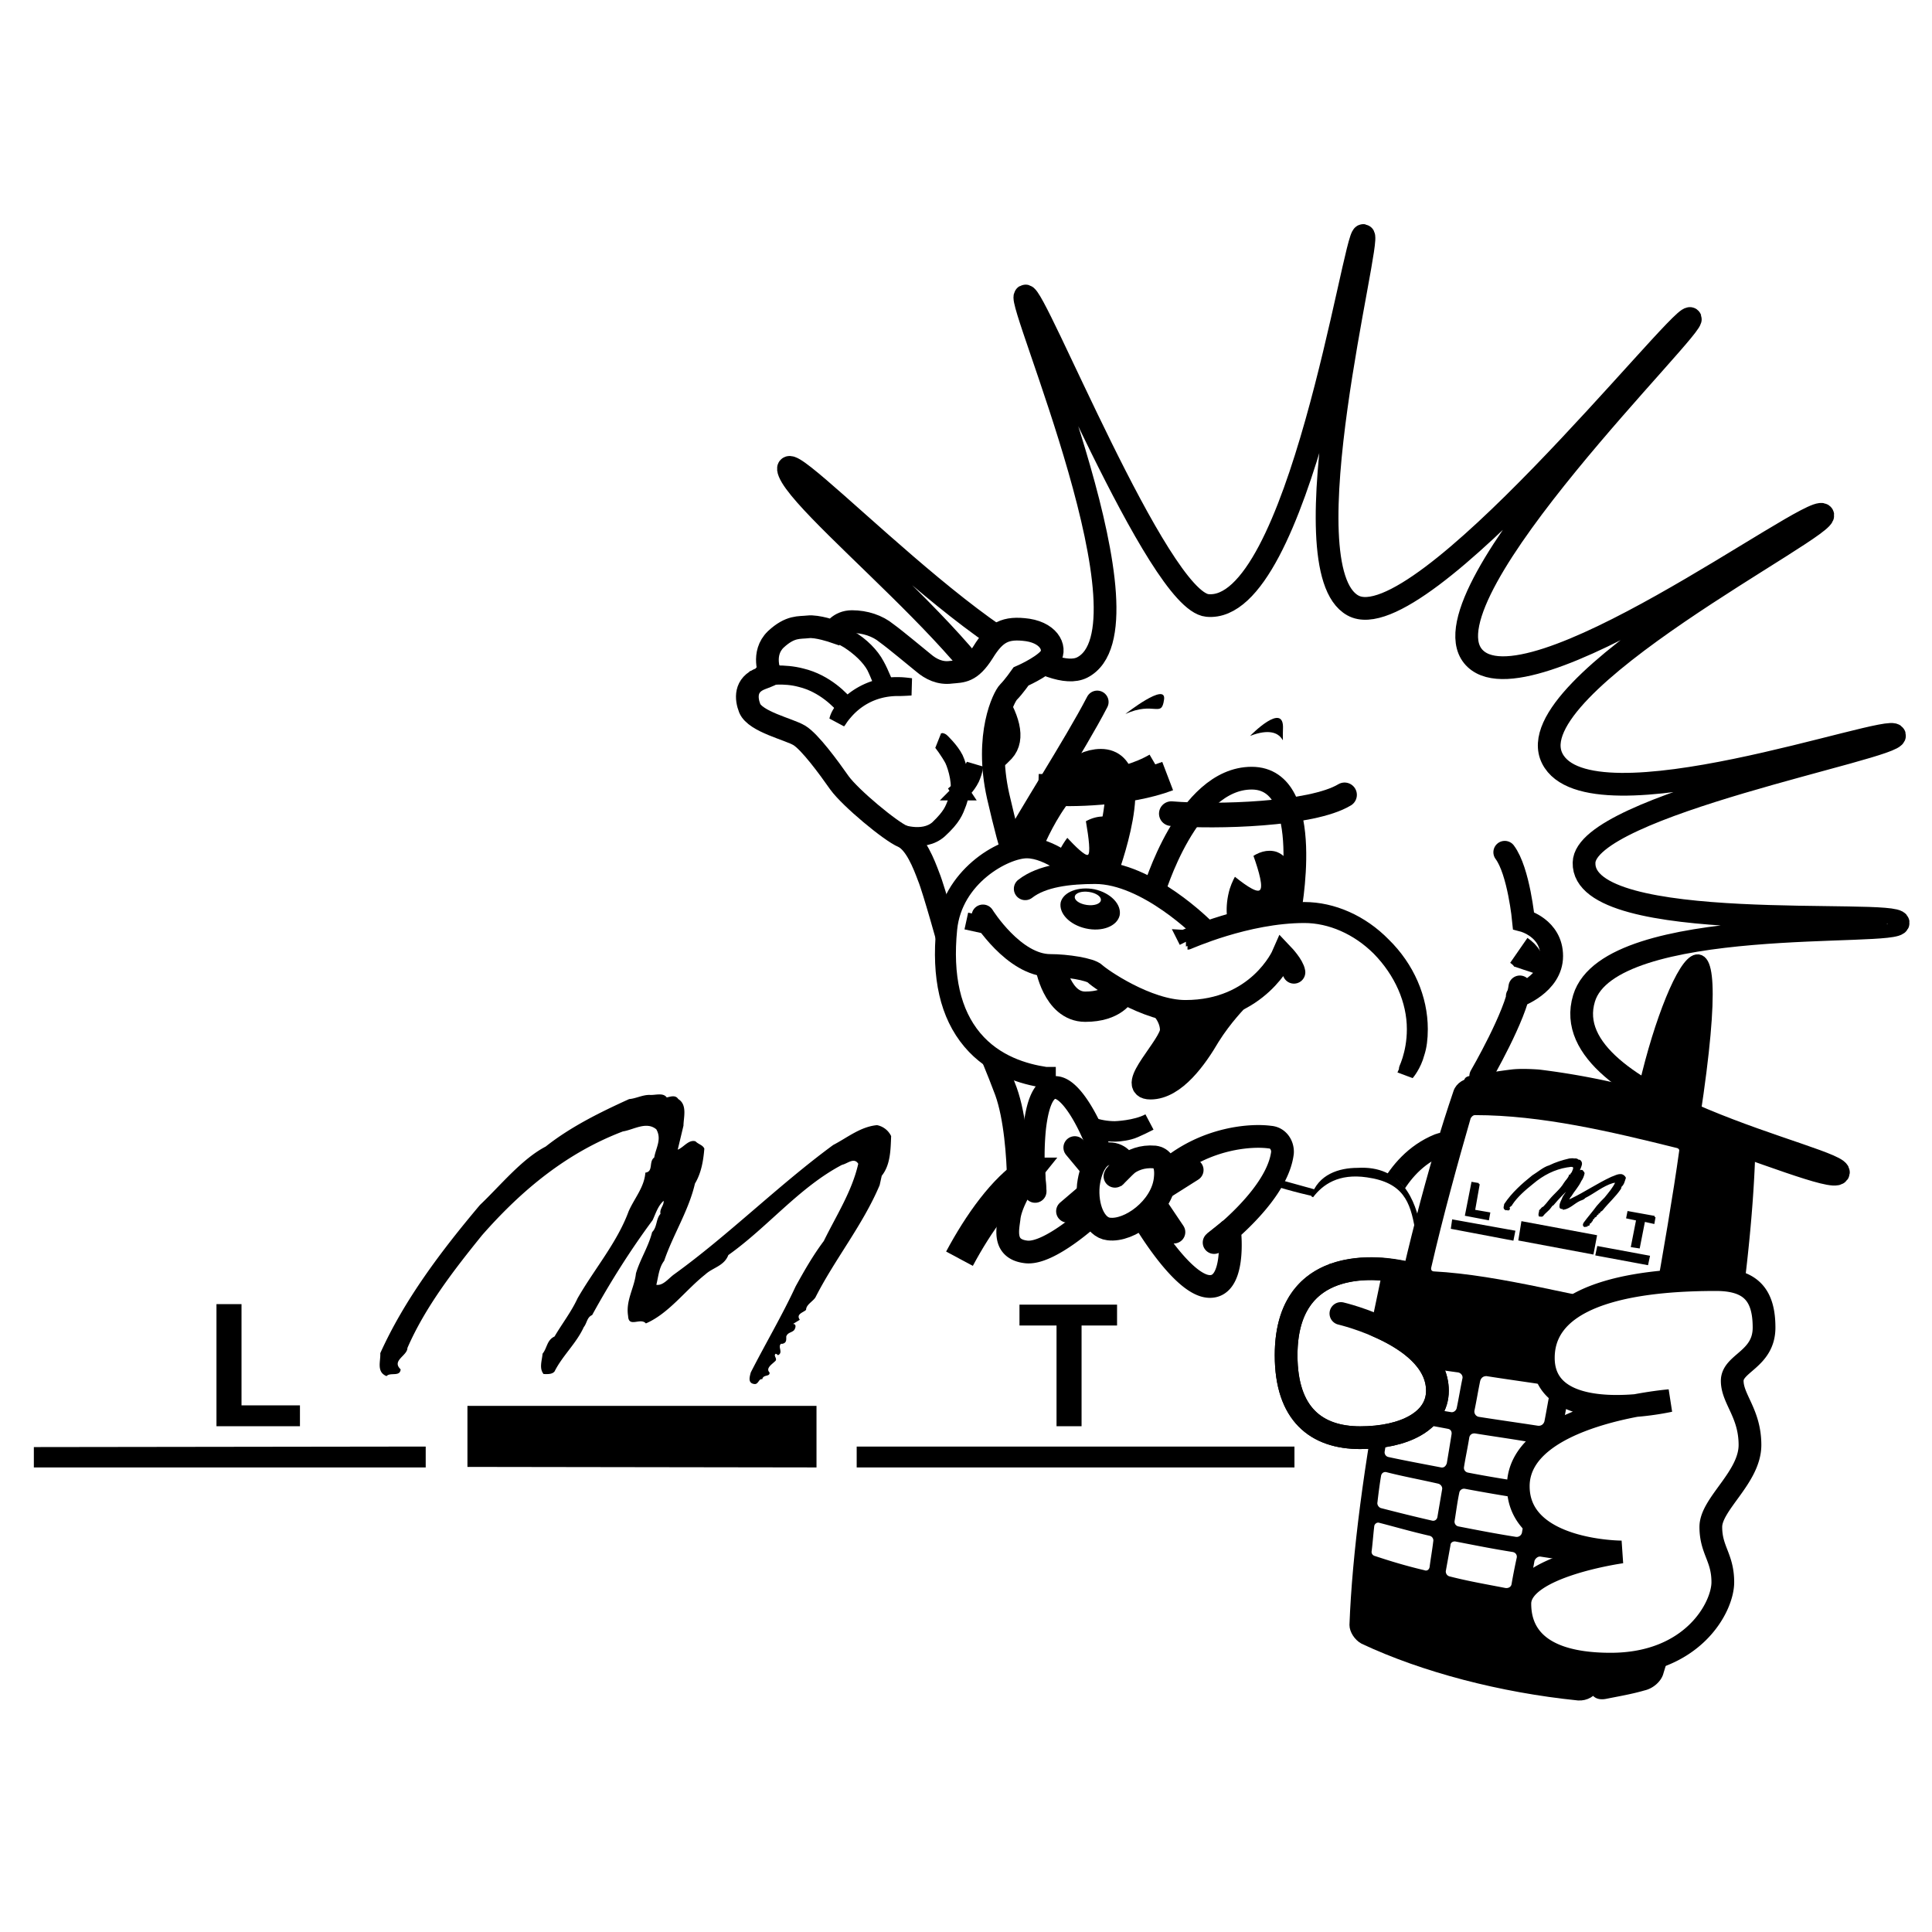 <svg xmlns="http://www.w3.org/2000/svg" width="2500" height="2500" viewBox="0 0 192.756 192.756"><path fill-rule="evenodd" clip-rule="evenodd" fill="#fff" d="M0 0h192.756v192.756H0V0z"/><path d="M141.174 149.426c.885 0 1.613-.729 1.613-1.614 0-.937-.729-1.666-1.613-1.666-.938 0-1.666.729-1.666 1.666 0 .884.728 1.614 1.666 1.614zM145.391 149.945c.832 0 1.457-.677 1.457-1.509 0-.781-.625-1.459-1.457-1.459-.834 0-1.51.678-1.51 1.459a1.51 1.51 0 0 0 1.51 1.509zM142.006 144.896c.885 0 1.666-.729 1.666-1.613 0-.677-.416-1.25-1.041-1.51-1.094 1.404-1.301 1.51-2.238 1.51 0 .884.728 1.613 1.613 1.613zM146.172 145.573c.885 0 1.613-.729 1.613-1.614 0-.938-.729-1.666-1.613-1.666-.938 0-1.666.729-1.666 1.666 0 .886.728 1.614 1.666 1.614zM143.047 140.783c.938 0 1.666-.729 1.666-1.665 0-.886-.729-1.614-1.666-1.614-.156 0-.312.053-.467.104.467 1.51.467 1.823.467 3.175zM146.9 141.305c.832 0 1.51-.677 1.51-1.511 0-.78-.678-1.457-1.51-1.457-.834 0-1.457.677-1.457 1.457 0 .834.623 1.511 1.457 1.511zM102.703 116.89c-2.604 1.665-5.051 5.101-6.976 8.692l6.976-8.692z" fill-rule="evenodd" clip-rule="evenodd" fill="#fff"/><path d="M102.703 116.89c-2.604 1.665-5.051 5.101-6.976 8.692" fill="none" stroke="#000" stroke-width="3.024" stroke-miterlimit="2.613"/><path d="M97.207 94.684c-.294-.211-.121-.044 0 0z" fill-rule="evenodd" clip-rule="evenodd" fill="#fff" stroke="#000" stroke-width="3.024" stroke-miterlimit="2.613"/><path d="M189.379 92.058c-.156-1.405-31.547 1.406-31.338-5.986.104-5.727 31.338-11.453 30.973-12.702-.311-1.25-30.453 9.683-34.15 2.29-3.695-7.392 28.166-23.27 26.967-24.311-1.25-1.041-29.775 20.407-34.879 14.108-5.102-6.352 22.906-33.473 21.656-33.681-1.248-.157-26.965 32.327-33.629 28.631-6.715-3.696 1.926-36.701 1.041-36.909-.885-.156-6.455 37.794-15.564 36.909-4.945-.469-17.283-31.391-18.168-30.871-.887.521 13.379 33.161 5.674 37.065-6.195 3.072-31.026-23.947-29.205-19.47 1.822 4.425 25.925 22.801 21.343 27.799-4.581 4.945-7.912-2.499-12.858-.417-5.153 2.134 6.664 7.444 6.664 9.579 0 3.904 1.25 2.812 1.614 3.696.365.885-.885.729-.208 2.655.729 1.926 1.354 3.123 1.875 3.956.166.283.109.315.021.283.154.11.43.318.914.706 2.135 1.666 14.109 19.209 14.109 19.209l25.352 7.027s1.248-5.465 5.986-7.392c4.789-1.926 18.168 19.573 19.209 18.48 1.094-1.041-16.346-17.439-11.766-22.541 4.166-4.633 31.34 8.277 32.381 6.872 1.041-1.406-28.529-7.028-25.352-17.44 2.602-8.535 31.547-6.14 31.338-7.545z" fill-rule="evenodd" clip-rule="evenodd" fill="#fff" stroke="#000" stroke-width="2.268" stroke-linecap="round" stroke-miterlimit="2.613"/><path d="M147.732 107.363s3.541-6.092 3.904-8.902m-.259.936s3.436-1.196 3.436-4.008c0-2.811-2.811-3.54-2.811-3.54s-.469-4.945-1.873-6.82" fill="none" stroke="#000" stroke-width="2.268" stroke-linecap="round" stroke-miterlimit="2.613"/><path d="M151.533 94.817c.676.468 1.25 1.145.938 2.082" fill="none" stroke="#000" stroke-width="3.024" stroke-miterlimit="2.613"/><path d="M163.662 110.799c2.5-13.171 9.371-25.978 5.311.624l-5.311-.624z" fill-rule="evenodd" clip-rule="evenodd"/><path d="M163.662 110.799c2.5-13.171 9.371-25.978 5.311.624" fill="none" stroke="#000" stroke-width="1.296" stroke-miterlimit="2.613"/><path d="M117.486 125.582l-15.877-5.727s.209-7.026-1.248-10.982c-1.459-3.957-4.686-11.089-5.519-14.108 0 0-1.667-6.038-2.187-7.288-.468-1.249-1.301-3.436-2.551-4.008-1.25-.521-5.258-3.852-6.351-5.362-1.093-1.562-2.968-4.113-4.009-4.737s-4.373-1.354-4.945-2.708c-.364-.937-.521-2.342 1.145-2.967s.885-.469.885-.469-.885-2.03.573-3.436c1.458-1.354 2.342-1.146 3.227-1.25.886-.104 2.551.468 2.551.468s.52-.989 1.822-.989 2.551.416 3.436 1.146c.938.677 2.916 2.342 3.696 2.967.729.625 1.666 1.093 2.759.937 1.093-.104 1.926 0 3.176-1.978 1.25-2.03 2.238-2.551 4.477-2.238 2.291.364 2.916 2.03 2.082 2.915-.832.885-2.758 1.718-2.758 1.718s-.729 1.042-1.25 1.562c-.469.469-2.395 4.27-1.041 10.36 1.404 6.091 2.082 7.809 3.539 10.724 1.459 2.915 7.496 18.741 14.367 23.738 6.924 4.945 19.992 7.027 17.648 5.569l-.676-.416-1.926 12.442-15.045-5.883z" fill-rule="evenodd" clip-rule="evenodd" fill="#fff"/><path d="M89.48 83.156s2.603 1.093 4.217-.364c1.354-1.25 1.562-1.875 1.874-2.708.052-.156.104-.312.156-.52.417-1.146-.104-3.072-.468-3.853-.416-.833-1.354-1.718-1.354-1.718.052 0 .781.989 1.198 1.77.364.781.885 2.603.468 3.748-.052.156-.104.364-.156.521-.312.833-.521 1.406-1.822 2.655-1.562 1.354-4.06.313-4.06.313l-.053.156z" fill-rule="evenodd" clip-rule="evenodd" stroke="#000" stroke-width="1.728" stroke-miterlimit="2.613"/><path d="M95.832 78.992c.052-.053.625-.521 1.041-1.354.157-.365.313-.781.364-1.25 0 0-.312.624-.416.937-.417.937-1.094 1.509-1.094 1.509l.105.158zM76.518 67.539s1.666-.312 3.384.156c2.343.573 3.904 2.238 4.477 2.915l.104-.104c-.521-.677-2.135-2.395-4.529-2.967-1.77-.469-3.488-.208-3.488-.208l.052.208z" fill-rule="evenodd" clip-rule="evenodd" stroke="#000" stroke-width="1.728" stroke-miterlimit="2.613"/><path d="M83.598 71.859c.052-.052.208-.364.625-.833.833-.989 2.603-2.499 5.518-2.447.364 0 1.146-.052 1.146-.052-.417-.052-.833-.104-1.197-.104a6.966 6.966 0 0 0-4.425 1.405c-.468.364-.833.677-1.093.989-.47.522-.574 1.042-.574 1.042z" fill-rule="evenodd" clip-rule="evenodd" stroke="#000" stroke-width="1.728" stroke-miterlimit="2.613"/><path d="M82.557 62.958s.885.156 2.083.885c1.145.729 2.134 1.665 2.655 2.603.417.833.885 2.134.937 2.134l.156-.052c-.052 0-.521-1.302-.989-2.134-.52-.989-1.51-1.979-2.655-2.655-1.25-.781-2.134-.937-2.134-.99l-.053.209z" fill-rule="evenodd" clip-rule="evenodd" stroke="#000" stroke-width="1.728" stroke-miterlimit="2.613"/><path d="M110.094 104.551c-3.486-6.038-6.09-12.649-6.975-14.419-1.457-2.915-2.135-4.633-3.539-10.724-1.354-6.09.572-9.891 1.041-10.36.521-.52 1.25-1.562 1.25-1.562s1.926-.833 2.758-1.718c.834-.885.209-2.551-2.082-2.915-2.238-.312-3.227.208-4.477 2.238-1.25 1.978-2.083 1.874-3.176 1.978-1.093.156-2.031-.312-2.759-.937-.781-.625-2.759-2.29-3.696-2.967-.885-.729-2.134-1.146-3.436-1.146s-1.822.989-1.822.989-1.666-.573-2.551-.468c-.885.104-1.77-.104-3.227 1.25-1.458 1.406-.573 3.436-.573 3.436s.781-.156-.885.469-1.509 2.03-1.145 2.967c.573 1.354 3.904 2.083 4.945 2.708s2.916 3.175 4.009 4.737c1.093 1.51 5.101 4.841 6.351 5.362 1.25.573 2.083 2.759 2.551 4.008.521 1.25 2.187 7.288 2.187 7.288.833 3.02 4.06 10.151 5.519 14.108.936 2.603 1.195 6.507 1.248 8.901" fill="none" stroke="#000" stroke-width="2.268" stroke-linecap="round" stroke-miterlimit="2.613"/><path fill="none" stroke="#000" stroke-width="3.024" stroke-miterlimit="2.613" d="M101.609 117.774l-.572.468"/><path d="M112.281 71.234s4.166-3.279 3.852-1.405c-.26 1.822-.988.104-3.852 1.405zM124.723 73.421s3.436-3.54 3.279-.677c-.104 2.811.625-.832-3.279.677z" fill-rule="evenodd" clip-rule="evenodd"/><path d="M100.777 84.926c1.77-3.384 6.455-10.568 8.693-14.889" fill="none" stroke="#000" stroke-width="2.268" stroke-linecap="round" stroke-miterlimit="2.613"/><path d="M102.441 84.562s1.197-3.228 3.176-5.675c1.459.052 3.748 0 6.145-.312.26 3.124-1.719 8.33-1.719 8.33l-1.248 1.77-6.508-3.175.154-.938zM115.092 89.038s1.303-4.373 3.801-7.704c2.395.104 6.195.26 9.84-.052 1.094 4.008-.105 9.995-.105 9.995l-2.758 5.674-8.434-4.373-2.344-3.54z" fill-rule="evenodd" clip-rule="evenodd" fill="#fff"/><path d="M111.762 79.356c-.105-.052-.209-.052-.312-.104-3.02-.989-6.561 1.561-7.914 5.674-.051.104-.051.208-.104.312l4.32 2.916 2.291-1.25s1.666-4.373 1.719-7.548z" fill-rule="evenodd" clip-rule="evenodd" fill="#fff"/><path d="M111.5 81.854a5.194 5.194 0 0 0-.572-.261c-2.186-.677-4.736 1.354-5.779 4.634 0 .052-.051.104-.051.156l2.654 1.771 2.291-1.25s.937-2.499 1.457-5.05z" fill-rule="evenodd" clip-rule="evenodd"/><path d="M129.098 83.521c-.418-.364-.939-.677-1.459-.833-2.967-.989-6.404 1.51-7.756 5.57-.678 1.979-.678 3.905-.209 5.518l.469.573 8.484-3.071c0-.001.781-4.061.471-7.757z" fill-rule="evenodd" clip-rule="evenodd" fill="#fff"/><path d="M129.098 87.217c-.262-1.094-.887-1.926-1.771-2.239-1.77-.521-3.801 1.145-4.633 3.696-.521 1.771-.365 3.54.312 4.634l5.621-2.031s.365-1.77.471-4.06z" fill-rule="evenodd" clip-rule="evenodd"/><path d="M104.682 81.542s3.279 3.957 3.852 3.749c.572-.261-.781-6.299-.781-6.299l-3.071 2.55zM120.506 85.082s4.373 4.217 5.154 3.748c.834-.468-1.822-6.507-1.822-6.507l-3.332 2.759z" fill-rule="evenodd" clip-rule="evenodd" fill="#fff"/><path d="M102.441 84.562s3.176-8.329 7.393-8.329.209 10.672.209 10.672" fill="none" stroke="#000" stroke-width="3.024" stroke-miterlimit="2.613"/><path d="M115.092 89.038s3.332-11.4 9.787-11.4c6.457 0 3.748 13.639 3.748 13.639" fill="none" stroke="#000" stroke-width="2.268" stroke-linecap="round" stroke-miterlimit="2.613"/><path d="M103.588 78.731c3.436.104 8.486-.156 11.869-2.135m-10.775 2.239c1.873.208 7.859.104 11.816-1.405" fill="none" stroke="#000" stroke-width="3.024" stroke-miterlimit="2.613"/><path d="M116.863 81.177c4.477.365 14.002.105 17.283-1.874" fill="none" stroke="#000" stroke-width="2.458" stroke-linecap="round" stroke-linejoin="round" stroke-miterlimit="2.613"/><path d="M130.137 91.017c-5.883 0-11.713 2.707-11.713 2.707l1.719-.937s-5.623-5.727-10.881-5.727c-.572 0-1.094 0-1.613.052l-.312-.208s-2.551-2.343-4.895-2.343c-2.342 0-7.495 2.967-8.016 8.121-1.041 10.464 4.58 14.106 9.891 14.784.469 2.968 3.385 5.622 6.924 5.414 3.279-.208 5.154-2.187 5.154-2.187s6.195 2.812 12.182 2.812 10.15-4.426 11.764-6.717c0 0 1.094-1.404 1.094-4.111-.001-5.987-5.415-11.66-11.298-11.66z" fill-rule="evenodd" clip-rule="evenodd" fill="#fff"/><path d="M107.492 86.8c-.105-.104-2.654-2.395-5.051-2.395-2.602 0-7.651 3.124-8.171 8.277-.469 4.789.364 8.537 2.603 11.192 2.186 2.603 5.258 3.488 7.393 3.8l-.156-.156c.52 3.124 3.643 5.519 7.131 5.519.053 0 .678 0 1.457-.208.469-.104 1.979-.885 1.979-.885-1.354.729-3.436.78-3.436.78-3.332 0-6.299-2.343-6.768-5.258v-.156h-.156c-2.082-.312-5.049-1.146-7.184-3.696-2.134-2.551-2.967-6.194-2.499-10.932.521-5.206 5.674-7.913 7.807-7.913 2.24 0 4.791 2.291 4.791 2.291l.26-.26z" fill-rule="evenodd" clip-rule="evenodd" stroke="#000" stroke-width="1.728" stroke-miterlimit="2.613"/><path d="M102.287 88.674c1.664-1.301 4.371-1.614 6.975-1.614 5.258 0 10.881 5.727 10.881 5.727" fill="none" stroke="#000" stroke-width="2.268" stroke-linecap="round" stroke-miterlimit="2.613"/><path d="M118.477 93.88c.051 0 5.883-2.655 11.66-2.655 2.656 0 5.416 1.197 7.549 3.332 2.238 2.29 3.541 5.205 3.541 8.121 0 2.603-.938 4.269-.938 4.32 0 0 .678-.78.988-1.978.209-.625.312-1.406.312-2.343 0-3.02-1.301-6.039-3.645-8.33-2.186-2.238-5.049-3.488-7.809-3.488-5.83 0-11.764 2.707-11.816 2.707l.158.314z" fill-rule="evenodd" clip-rule="evenodd" stroke="#000" stroke-width="1.728" stroke-miterlimit="2.613"/><path d="M108.326 92.63c1.613.364 3.123-.208 3.383-1.301.209-1.093-.885-2.238-2.498-2.603-1.615-.313-3.123.26-3.385 1.301-.209 1.094.885 2.239 2.5 2.603z" fill-rule="evenodd" clip-rule="evenodd"/><path d="M108.43 90.288c.729.104 1.354-.104 1.404-.469.053-.364-.469-.729-1.197-.833-.729-.104-1.352.104-1.404.469s.468.729 1.197.833z" fill-rule="evenodd" clip-rule="evenodd" fill="#fff"/><path d="M115.561 100.179s1.303 1.093 1.303 2.604c0 1.51-4.582 5.777-2.082 5.777 2.445 0 4.58-3.071 5.83-5.206 1.301-2.082 2.861-3.644 2.861-3.644l-7.912.469z" fill-rule="evenodd" clip-rule="evenodd" stroke="#000" stroke-width="2.268" stroke-linecap="round" stroke-miterlimit="2.613"/><path d="M115.561 100.179s1.303 1.093 1.303 2.604c0 1.51-4.582 5.777-2.082 5.777 2.445 0 4.58-3.071 5.83-5.206 1.301-2.082 2.861-3.644 2.861-3.644" fill="none" stroke="#000" stroke-width="1.08" stroke-miterlimit="2.613"/><path d="M97.705 93.047l.365-1.666s3.072 4.945 6.715 4.945c1.613 0 4.01.364 4.477.833.469.469 5.154 3.748 9.006 3.748 7.289 0 9.734-5.622 9.734-5.622s.99 1.041 1.096 1.718l-31.393-3.956z" fill-rule="evenodd" clip-rule="evenodd" fill="#fff"/><path fill="none" stroke="#000" stroke-width="3.024" stroke-miterlimit="2.613" d="M97.705 93.047l.365-1.666"/><path d="M98.07 91.381s3.072 4.945 6.715 4.945c1.613 0 4.01.364 4.477.833.469.469 5.154 3.748 9.006 3.748 7.289 0 9.734-5.622 9.734-5.622s.99 1.041 1.096 1.718" fill="none" stroke="#000" stroke-width="2.268" stroke-linecap="round" stroke-miterlimit="2.613"/><path d="M104.785 96.326s.678 4.113 3.488 4.113c2.863 0 3.539-1.51 3.539-1.51" fill="none" stroke="#000" stroke-width="3.024" stroke-miterlimit="2.613"/><path d="M130.607 121.054c-.574-2.395 3.539-4.373 5.984-4.217 6.873.364 3.125 8.851 7.549 10.776 2.188.988 3.279 6.143 3.279 6.143l-9.369 2.395s-3.854-5.778-5.363-9.787l-2.08-5.31z" fill-rule="evenodd" clip-rule="evenodd" fill="#fff"/><path d="M136.385 117.357c3.695.521 4.424 2.498 4.893 5.258.365 2.083.781 4.27 2.76 5.154 2.082.937 3.174 5.986 3.174 6.038l.158-.208-9.371 2.342.209.157c-.053-.312-1.354-8.433-5.467-9.892l-.156.365c3.904 1.354 5.258 9.526 5.258 9.578l.053.208.207-.052 9.318-2.344.209-.051-.053-.156c-.051-.209-1.145-5.31-3.383-6.3-1.822-.78-2.188-2.811-2.551-4.893-.521-2.811-1.875-6.195-6.195-5.935-1.822 0-3.852.624-4.529 2.759.987-1.298 2.602-2.444 5.466-2.028z" fill-rule="evenodd" clip-rule="evenodd" stroke="#000" stroke-width=".216" stroke-miterlimit="2.613"/><path d="M146.588 166.188c.938 0 1.666-.729 1.666-1.665 0-.885-.729-1.666-1.666-1.666s-1.666.781-1.666 1.666c0 .936.728 1.665 1.666 1.665z" fill-rule="evenodd" clip-rule="evenodd" fill="#cc2887" stroke="#000" stroke-width="1.08" stroke-miterlimit="2.613"/><path d="M136.02 163.638c-.572-.313-.988-.99-.988-1.51.26-6.977 1.457-16.139 3.383-26.081 1.926-9.943 4.426-19.574 6.977-27.07.207-.625.885-1.042 1.613-1.042 7.08.209 15.045 1.719 21.969 4.165.678.261 1.145.885 1.094 1.51-.834 7.444-2.344 17.075-4.373 27.33-2.082 10.256-4.426 19.938-6.561 27.383-.207.572-.936.989-1.666.937-7.704-.781-15.462-2.812-21.448-5.622z" fill-rule="evenodd" clip-rule="evenodd" stroke="#000" stroke-width=".792" stroke-miterlimit="2.613"/><path d="M147.004 107.935c-.729-.051-.676-.155.053-.26 1.25-.208 2.445-.416 3.748-.572.781-.104 1.979-.052 2.707 0 7.236.885 14.471 2.863 20.197 5.57.625.26.625.416.053.364a32.494 32.494 0 0 0-2.395-.364c-.678-.053-1.717-.312-2.395-.573-6.923-2.447-14.888-3.956-21.968-4.165z" fill-rule="evenodd" clip-rule="evenodd" stroke="#000" stroke-width=".792" stroke-miterlimit="2.613"/><path d="M171.367 112.673c-.678-.053-1.197.364-1.301.937-.834 7.444-2.344 17.075-4.373 27.33-2.082 10.256-4.426 19.938-6.561 27.383-.156.572.262.937 1.043.781 1.301-.262 2.551-.469 3.799-.834.729-.155 1.459-.779 1.613-1.457 2.344-7.549 4.582-17.075 6.299-26.913 1.719-9.84 2.709-18.846 2.863-25.717.053-.573-.416-1.042-.988-1.146a32.547 32.547 0 0 0-2.394-.364z" fill-rule="evenodd" clip-rule="evenodd" stroke="#000" stroke-width=".792" stroke-miterlimit="2.613"/><path d="M164.6 130.737c.207 0 .469-.157.52-.417.938-5.206 1.979-11.297 2.553-15.462.051-.207-.105-.417-.365-.468-6.508-1.614-13.482-3.279-20.146-3.279-.26 0-.469.208-.572.416-1.25 4.32-2.76 9.786-3.957 14.993 0 .26.104.416.363.468 6.818.365 14.367 2.604 21.604 3.749z" fill-rule="evenodd" clip-rule="evenodd" fill="#fff" stroke="#000" stroke-width=".288" stroke-miterlimit="2.613"/><path d="M144.766 140.888c.26.052.52-.156.572-.417.209-.988.365-1.978.574-2.967.051-.26-.158-.521-.418-.572a451.82 451.82 0 0 1-5.361-.781c-.262-.052-.521.156-.574.417-.154.989-.363 1.926-.52 2.863a.48.48 0 0 0 .365.572c1.717.311 3.487.573 5.362.885zM153.406 142.241c.312.052.574-.104.678-.416.209-1.042.365-2.031.572-3.021.053-.312-.104-.572-.416-.624-2.031-.312-3.957-.572-5.934-.885-.314 0-.521.156-.625.468-.209.99-.365 1.979-.574 2.968a.54.54 0 0 0 .418.625c1.977.312 3.852.573 5.881.885zM162.309 143.491c.312.051.521-.208.625-.47.209-.988.363-1.978.572-2.967.053-.312-.104-.572-.416-.624-1.926-.261-3.852-.521-5.883-.834-.312-.053-.572.157-.625.47-.26.988-.416 1.978-.625 3.019-.051.261.105.521.418.573 2.029.312 3.955.572 5.934.833zM143.775 146.406c.262.051.469-.104.574-.417.156-.938.312-1.874.469-2.863.051-.26-.053-.52-.365-.572-1.873-.364-3.592-.625-5.309-.989a.506.506 0 0 0-.521.416l-.469 2.812a.48.48 0 0 0 .363.573c1.669.363 3.385.676 5.258 1.04zM152.314 147.916c.26.052.572-.156.623-.417.158-.989.365-1.926.574-2.968.053-.312-.105-.572-.416-.572-2.031-.364-3.957-.624-5.885-.938-.311-.052-.57.104-.623.417-.156.989-.365 1.927-.521 2.916-.051.259.105.521.416.572 1.875.365 3.801.678 5.832.99zM161.111 149.062c.26.052.521-.157.625-.417.209-.989.365-1.927.625-2.916.053-.312-.156-.572-.416-.572-1.979-.26-3.904-.521-5.936-.781a.54.54 0 0 0-.625.417c-.207.989-.416 1.979-.625 2.968-.051.26.156.521.418.572 2.03.259 3.956.52 5.934.729zM142.891 151.716c.262.053.469-.104.521-.364.156-.938.312-1.822.469-2.76.053-.26-.156-.52-.416-.572-1.822-.416-3.541-.729-5.154-1.145-.26-.053-.469.103-.521.363-.156.938-.26 1.771-.363 2.655-.053.261.156.521.363.573 1.614.417 3.28.833 5.101 1.25zM151.221 153.329a.54.54 0 0 0 .625-.416c.156-.938.363-1.822.572-2.812.053-.26-.156-.52-.469-.572a189.69 189.69 0 0 1-5.777-.989.482.482 0 0 0-.574.364c-.207.989-.312 1.874-.467 2.812a.478.478 0 0 0 .363.572c1.875.365 3.748.73 5.727 1.041zM159.861 154.475a.541.541 0 0 0 .627-.416l.623-2.812c.053-.312-.104-.521-.363-.572-1.979-.208-3.904-.416-5.885-.729-.311 0-.57.156-.623.417-.209.989-.416 1.926-.625 2.863-.051.26.156.521.416.521 2.031.312 3.905.571 5.83.728zM142.111 156.661c.26.104.469-.052.52-.312.104-.833.26-1.667.363-2.551a.478.478 0 0 0-.363-.573c-1.822-.416-3.436-.886-5.049-1.302-.209-.052-.418.104-.469.312-.105.885-.156 1.665-.26 2.499-.053.26.104.469.363.521 1.563.52 3.124.99 4.895 1.406zM150.18 158.431c.312.052.572-.104.625-.364a59.41 59.41 0 0 1 .52-2.654c.053-.261-.104-.521-.416-.572-1.979-.312-3.801-.678-5.674-1.041-.262-.053-.521.103-.521.363-.156.885-.311 1.719-.469 2.604 0 .26.158.469.418.52 1.819.467 3.644.779 5.517 1.144zM158.666 159.576c.311.052.52-.155.623-.416.209-.833.418-1.718.625-2.604.053-.312-.104-.521-.416-.521-1.926-.208-3.801-.415-5.779-.729-.26-.052-.52.156-.623.417-.158.937-.365 1.77-.521 2.603-.053.261.104.521.416.572 1.925.262 3.747.47 5.675.678z" fill-rule="evenodd" clip-rule="evenodd" fill="#fff"/><path d="M139.092 126.78c-2.811-.469-10.775-.833-10.775 8.433 0 5.883 3.02 8.226 7.391 8.226 4.373 0 7.705-1.665 7.705-4.685s-2.916-5.05-5.518-6.248l1.197-5.726z" fill-rule="evenodd" clip-rule="evenodd" fill="#fff" stroke="#000" stroke-width="2.268" stroke-linecap="round" stroke-miterlimit="2.613"/><path d="M140.08 126.937s-11.764-3.02-11.764 8.276c0 5.883 3.02 8.226 7.391 8.226 4.373 0 7.705-1.665 7.705-4.685 0-5.467-9.631-7.705-9.631-7.705" fill="none" stroke="#000" stroke-width="2.268" stroke-linecap="round" stroke-miterlimit="2.613"/><path d="M171.211 127.666c3.539 0 4.789 1.613 4.789 4.788 0 3.176-3.176 3.54-3.176 5.31 0 1.822 1.771 3.229 1.771 6.403 0 3.228-3.906 5.882-3.906 8.173 0 2.343 1.197 3.021 1.197 5.52 0 2.498-3.018 8.173-11.191 8.173s-9.059-3.904-9.059-6.04c0-3.747 10.152-5.152 10.152-5.152s-10.309 0-10.309-6.56c0-7.288 15.098-8.538 15.098-8.538s-12.598 2.864-12.598-4.269c.001-7.079 11.193-7.808 17.232-7.808zM103.119 116.629a27.729 27.729 0 0 1 .104-4.061c.365-3.176 1.197-4.165 2.188-4.061 1.822.208 3.955 4.998 4.373 6.663l.572 2.135 4.217.572 1.979-1.197c3.799-3.175 8.277-3.487 10.15-3.228.834.053 1.301.833 1.25 1.562-.365 2.967-3.385 6.038-5.258 7.704v.208s.625 5.727-2.188 5.414c-2.758-.312-6.611-7.028-6.611-7.028l-2.705-1.093-1.771.625-.572.468s-4.164 3.853-6.455 3.593c-2.291-.261-1.875-2.135-1.717-3.332.104-1.197 1.039-3.02 2.236-4.685l.208-.259z" fill-rule="evenodd" clip-rule="evenodd" fill="#fff" stroke="#000" stroke-width="2.268" stroke-linecap="round" stroke-miterlimit="2.613"/><path d="M117.123 122.928l-1.926-2.863m3.748-3.333l-2.967 1.875m-9.474 2.239l2.133-1.822m-1.405-4.53l1.822 2.187" fill="none" stroke="#000" stroke-width="2.268" stroke-linecap="round" stroke-miterlimit="2.613"/><path d="M112.334 116.264c.625-.52 1.613-.937 2.863-.832.729.104 1.25.677 1.041 2.291-.365 2.811-3.541 5.153-5.623 4.893-1.404-.156-2.238-2.238-2.029-4.373.26-2.081 1.197-3.279 2.289-3.123 1.094.103 1.459 1.144 1.459 1.144zM121.131 123.969s.625-.469 1.562-1.249l-1.562 1.249z" fill-rule="evenodd" clip-rule="evenodd" fill="#fff" stroke="#000" stroke-width="2.268" stroke-linecap="round" stroke-miterlimit="2.613"/><path d="M121.131 123.969s.625-.469 1.562-1.249" fill="none" stroke="#000" stroke-width="2.268" stroke-linecap="round" stroke-miterlimit="2.613"/><path d="M103.119 116.629c.053 1.301.156 2.238.156 2.238l-.156-2.238z" fill-rule="evenodd" clip-rule="evenodd" fill="#fff" stroke="#000" stroke-width="2.268" stroke-linecap="round" stroke-miterlimit="2.613"/><path d="M103.119 116.629c.053 1.301.156 2.238.156 2.238" fill="none" stroke="#000" stroke-width="2.268" stroke-linecap="round" stroke-miterlimit="2.613"/><path d="M111.24 117.357s.363-.572 1.094-1.094l-1.094 1.094z" fill-rule="evenodd" clip-rule="evenodd" fill="#fff" stroke="#000" stroke-width="2.268" stroke-linecap="round" stroke-miterlimit="2.613"/><path d="M111.24 117.357s.363-.572 1.094-1.094" fill="none" stroke="#000" stroke-width="2.268" stroke-linecap="round" stroke-miterlimit="2.613"/><path d="M66.523 109.496c.417-.104.885-.259 1.146.157.937.572.521 1.874.521 2.655l-.573 2.395c.573-.209 1.093-1.042 1.77-.833.312.312.729.364.885.729-.104 1.249-.312 2.447-.937 3.488-.625 2.706-2.187 5.102-3.071 7.704-.521.677-.573 1.562-.781 2.395.677.104 1.197-.624 1.77-1.041 5.414-3.904 10.412-8.902 15.877-12.91 1.406-.729 2.707-1.822 4.373-1.979a1.991 1.991 0 0 1 1.406 1.093c-.053 1.303-.053 2.863-.938 3.957l-.208.937c-1.666 3.957-4.477 7.393-6.403 11.192-.26.417-.937.729-.937 1.25-.26.26-1.041.417-.625.989l-.677.416c.364 0 .26.416.104.625-.26.26-.625.209-.781.625 0 .312.052.623-.364.729h-.157c-.364.312.261.886-.312 1.145-.052-.104-.156-.104-.208-.155-.312.208.26.521-.104.78-.261.261-.937.677-.521 1.094.052.468-.625.156-.729.677-.364-.104-.364.572-.833.468-.625-.104-.417-.729-.312-1.145 1.458-2.863 3.124-5.675 4.477-8.59.833-1.51 1.718-3.071 2.811-4.528 1.25-2.552 2.811-4.946 3.436-7.705-.417-.677-1.093 0-1.614.104-4.269 2.239-7.393 6.195-11.349 9.006-.416 1.094-1.562 1.25-2.291 1.927-1.978 1.562-3.644 3.904-5.935 4.893-.52-.623-1.718.469-1.77-.729-.26-1.562.625-2.811.781-4.269.416-1.405 1.25-2.655 1.614-4.112.521-.521.364-1.302.833-1.822-.104-.521.364-.833.312-1.302-.572.521-.781 1.25-1.093 1.927-2.238 3.02-4.269 6.247-6.039 9.475-.521.209-.521.832-.833 1.197-.729 1.613-2.134 2.863-2.915 4.426-.26.312-.729.26-1.093.26-.469-.573-.156-1.354-.104-2.03.468-.573.417-1.354 1.197-1.718.729-1.25 1.666-2.447 2.291-3.801 1.666-2.915 3.957-5.57 5.102-8.693.573-1.302 1.562-2.395 1.666-3.853.833-.104.312-1.093.885-1.51.156-.937.78-1.822.208-2.811-.989-.833-2.291.052-3.332.208-5.466 2.082-9.943 5.674-14.056 10.359-2.863 3.54-5.674 7.184-7.444 11.244 0 .781-1.614 1.25-.677 2.134-.052.781-1.042.261-1.406.678-1.041-.417-.572-1.51-.625-2.29 2.395-5.311 6.039-10.152 9.943-14.785 2.03-1.926 4.165-4.581 6.56-5.83 2.499-1.979 5.466-3.436 8.329-4.737.677-.052 1.301-.416 2.03-.416.574.049 1.356-.263 1.72.256zM81.463 146.406l-34.826-.052v-6.09h34.826v6.142zM129.148 146.406H85.472v-2.083h43.676v2.083zM3.377 144.375l39.096-.052v2.083H3.377v-2.031zM111.449 130.164v2.082h-3.541v10.047h-2.498v-10.047h-3.697v-2.082h9.736zM24.096 130.111v10.1h5.83v2.082h-8.329v-12.182h2.499z" fill-rule="evenodd" clip-rule="evenodd"/><path d="M157.416 115.797c.051 0 .156 0 .207.051.209.209.053.469 0 .625l-.207.521c.156-.052.26-.208.416-.156.053.104.156.156.156.209-.053.26-.156.52-.312.729-.26.572-.676.989-.988 1.509-.156.156-.209.313-.262.521.156.052.262-.104.418-.155 1.301-.625 2.602-1.51 3.955-2.135.312-.104.625-.312.99-.261.156.053.26.157.312.261-.104.312-.156.625-.418.833l-.051.208c-.521.781-1.25 1.406-1.822 2.135-.104.104-.26.104-.26.26-.053.052-.262.052-.209.156l-.156.053c.104.052.053.104 0 .155-.053.053-.156.053-.156.104-.053.053-.053.156-.156.156-.104.052 0 .208-.104.208-.053 0-.053 0-.053-.052-.104.052.053.156-.051.209-.105.051-.262.104-.156.207 0 .104-.158 0-.209.104-.053-.052-.104.104-.209.053-.104-.053-.051-.157 0-.261.418-.572.885-1.094 1.303-1.666.26-.312.52-.573.781-.833.416-.521.832-.989 1.092-1.562-.051-.156-.26-.053-.363-.053-1.043.312-1.875 1.042-2.812 1.51-.156.209-.416.209-.572.313-.52.26-.938.729-1.51.832-.053-.156-.365.053-.312-.26 0-.312.209-.572.312-.886.156-.26.365-.521.521-.78.156-.104.156-.261.26-.364 0-.104.104-.208.104-.261-.156.053-.207.208-.312.364-.572.573-1.145 1.146-1.666 1.77-.156.053-.156.157-.26.261-.207.313-.572.521-.781.833-.051.052-.156 0-.26 0-.051-.156.053-.312.053-.469.156-.104.156-.26.363-.312.209-.209.418-.469.625-.729.469-.573 1.094-1.042 1.457-1.666.158-.261.418-.469.521-.781.156.052.104-.209.26-.26.053-.209.209-.365.156-.625-.207-.209-.52-.053-.729-.053-1.248.209-2.395.781-3.436 1.666-.781.625-1.562 1.302-2.082 2.083-.053.208-.416.208-.262.468 0 .157-.207 0-.311.053-.209-.104-.053-.312-.053-.47.729-1.093 1.717-1.978 2.758-2.811.521-.312 1.094-.832 1.666-.989.625-.312 1.303-.521 1.979-.677.156 0 .312-.052.469 0 .104.001.262-.05.366.107z" fill-rule="evenodd" clip-rule="evenodd" stroke="#000" stroke-width=".216" stroke-miterlimit="2.613"/><path fill-rule="evenodd" clip-rule="evenodd" d="M158.977 125.166l-7.497-1.405.313-1.926 7.549 1.405-.365 1.926z"/><path fill-rule="evenodd" clip-rule="evenodd" stroke="#000" stroke-width=".216" stroke-miterlimit="2.613" d="M165.068 121.418l-.103.572-.938-.208-.521 2.656-.676-.104.52-2.655-.989-.208.104-.522 2.603.469zM147.525 118.139l-.468 2.654 1.509.261-.105.572-2.186-.416.625-3.176.625.105zM144.973 121.782l6.091 1.094-.156.78-6.039-1.145.104-.729zM159.445 124.438l5.051.937-.156.729-5.051-.938.156-.728z"/></svg>